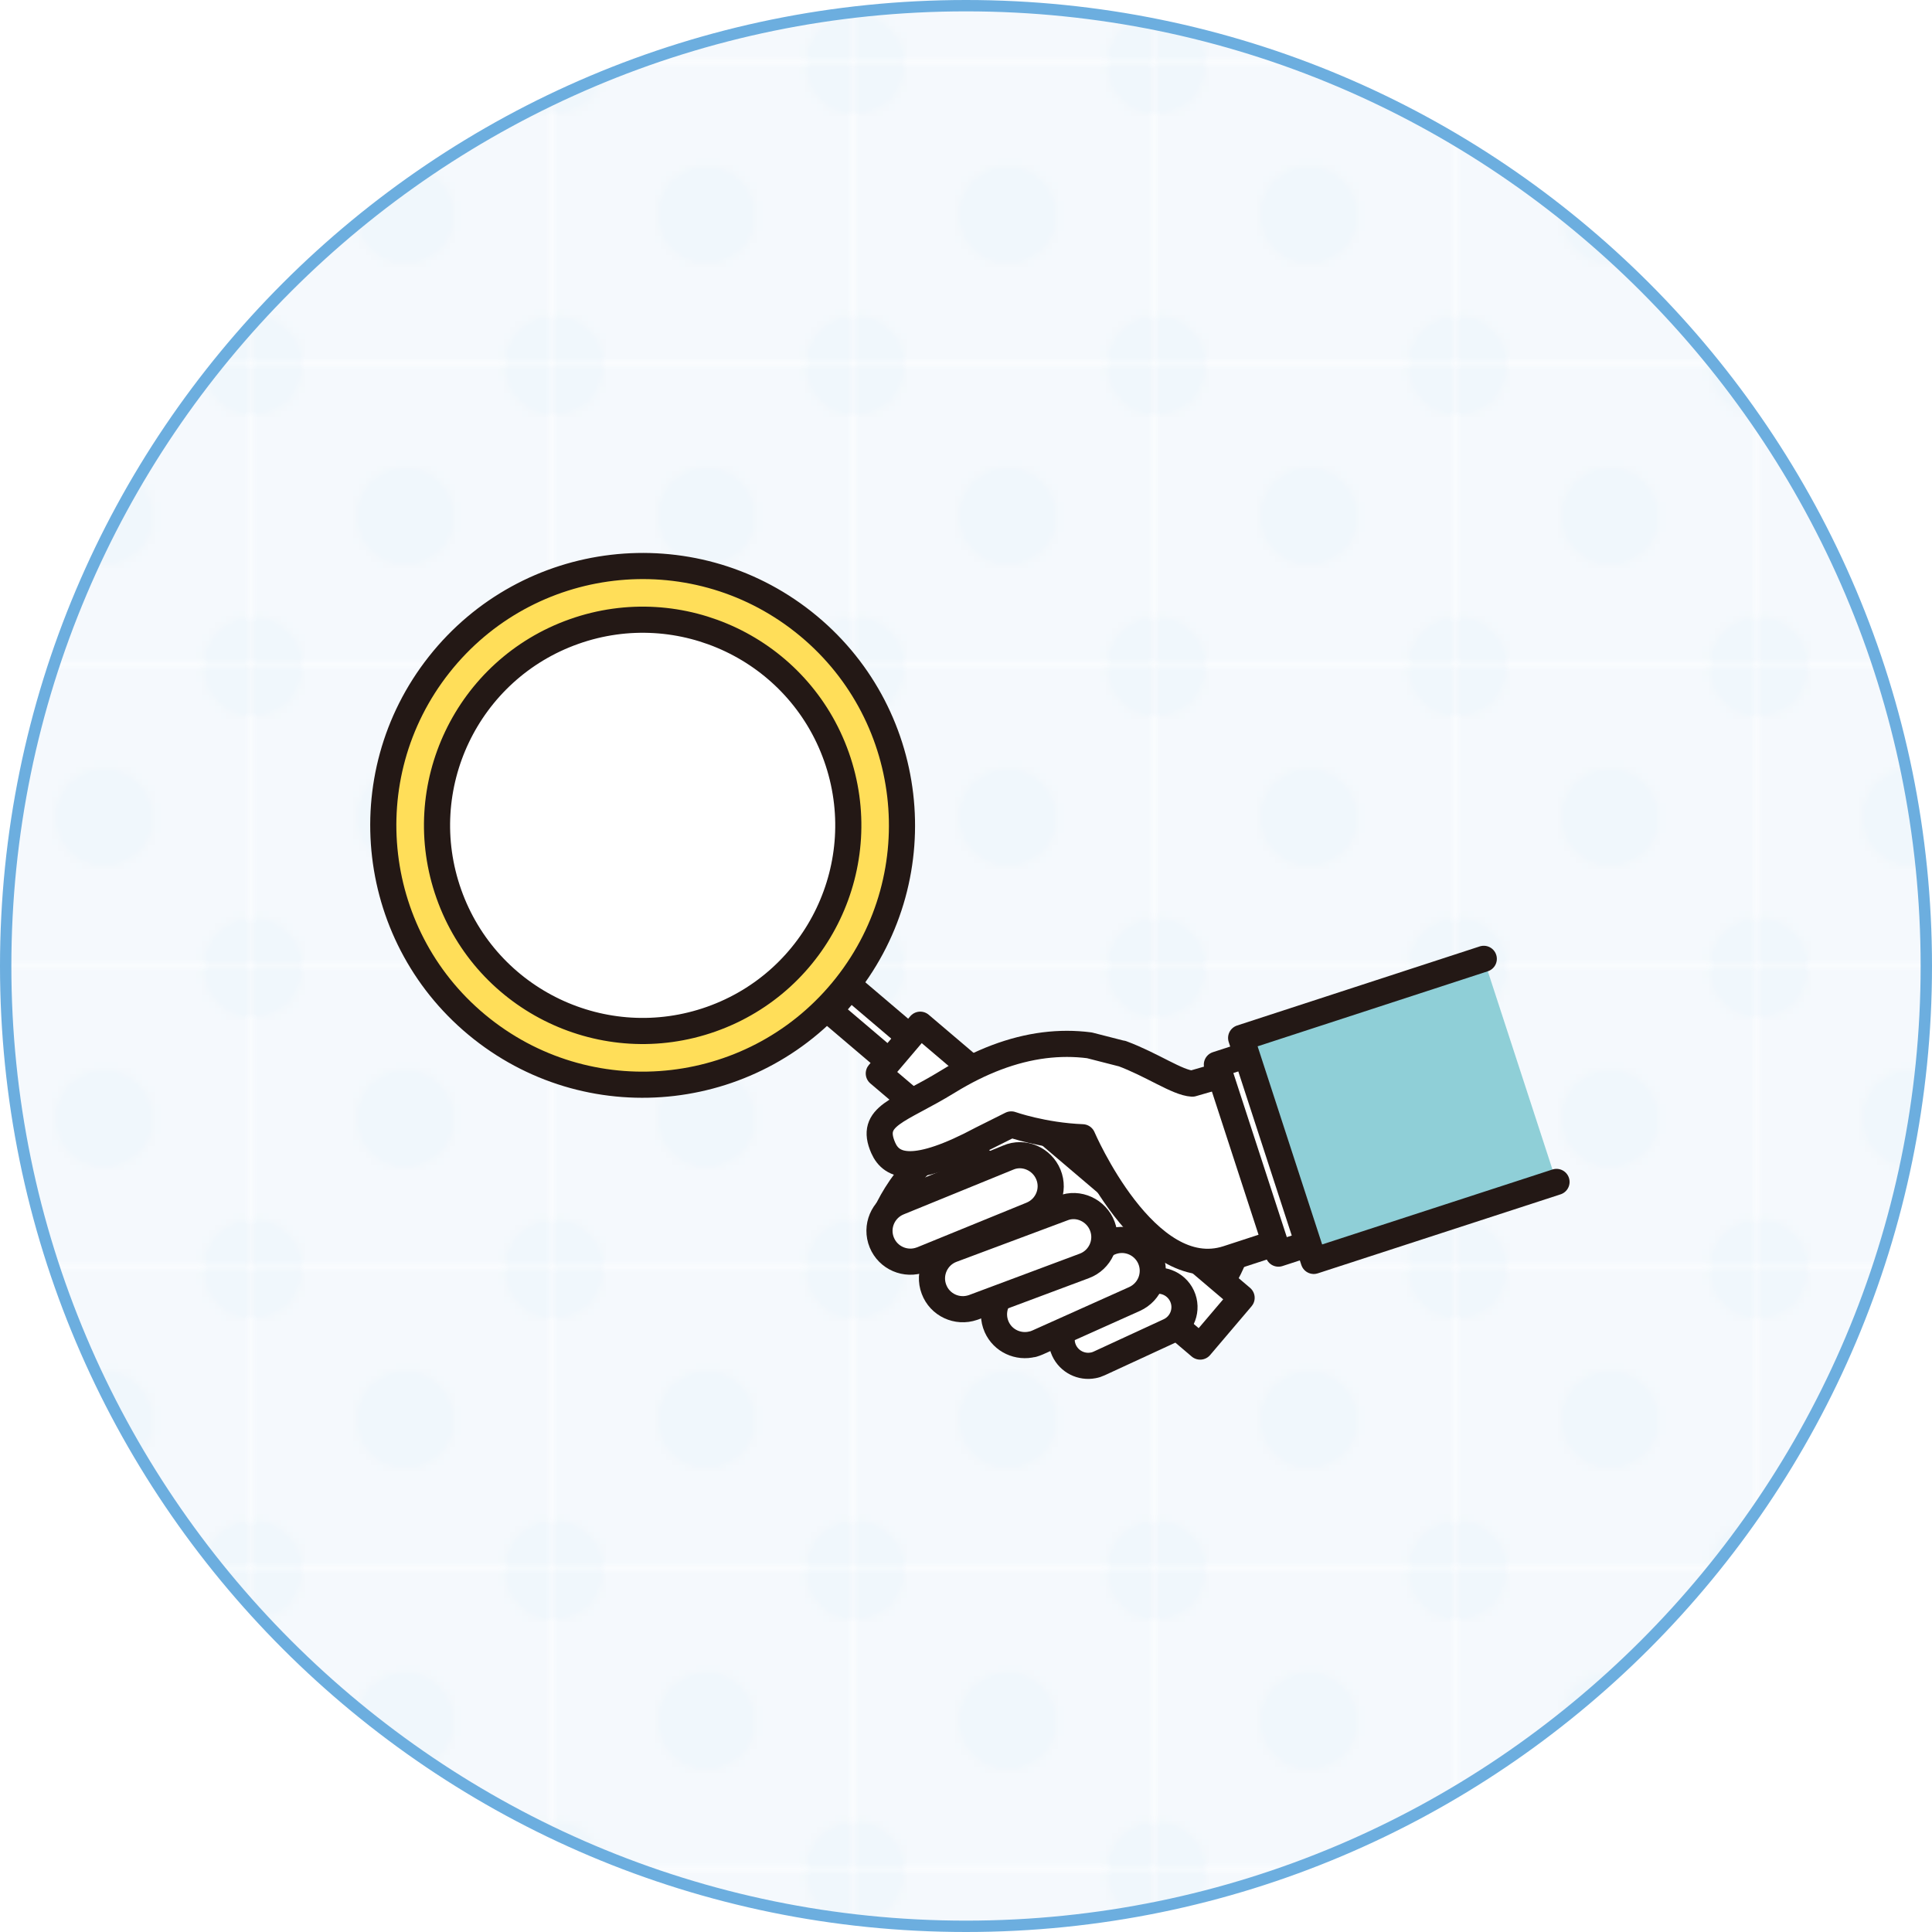 <?xml version="1.0" encoding="UTF-8"?><svg id="_レイヤー_2" xmlns="http://www.w3.org/2000/svg" width="170" height="170" xmlns:xlink="http://www.w3.org/1999/xlink" viewBox="0 0 170 170"><defs><style>.cls-1,.cls-2{fill:#fff;}.cls-2,.cls-3,.cls-4{stroke:#231815;stroke-linecap:round;stroke-linejoin:round;stroke-width:2.3px;}.cls-5{fill:url(#_新規パターンスウォッチ_24);opacity:.1;}.cls-6{fill:#65aadd;}.cls-7{fill:#94c3e7;}.cls-8{fill:none;}.cls-9{fill:#6caedf;}.cls-3{fill:#8fcfd7;}.cls-4{fill:#ffde59;}</style><pattern id="_新規パターンスウォッチ_24" x="0" y="0" width="49.73" height="49.73" patternTransform="translate(-4191.19 -5188.3) scale(.53)" patternUnits="userSpaceOnUse" viewBox="0 0 49.73 49.73"><g><rect class="cls-8" width="49.73" height="49.73"/><rect class="cls-7" width="49.73" height="49.73"/><path class="cls-6" d="M33.2,24.87c0,4.43-3.59,8.02-8.02,8.02s-8.03-3.59-8.03-8.02,3.59-8.02,8.03-8.02,8.02,3.59,8.02,8.02Z"/><path class="cls-6" d="M8.02,0C8.02,4.43,4.43,8.02,0,8.02S-8.02,4.43-8.02,0-4.43-8.02,0-8.02,8.02-4.43,8.02,0Z"/><path class="cls-6" d="M57.75,0c0,4.43-3.59,8.02-8.02,8.02S41.71,4.43,41.71,0s3.59-8.02,8.03-8.02S57.75-4.43,57.75,0Z"/><path class="cls-6" d="M8.02,49.73C8.02,54.16,4.43,57.75,0,57.75s-8.03-3.59-8.03-8.02S-4.43,41.71,0,41.71s8.02,3.59,8.02,8.02Z"/><path class="cls-6" d="M57.75,49.73c0,4.43-3.59,8.02-8.02,8.02s-8.03-3.59-8.03-8.02,3.59-8.02,8.03-8.02,8.02,3.59,8.02,8.02Z"/></g></pattern></defs><g id="_コンテンツ"><g><g><circle class="cls-1" cx="85" cy="85" r="85"/><g><circle class="cls-5" cx="85" cy="85" r="84.5"/><path class="cls-9" d="M85,1c46.32,0,84,37.68,84,84s-37.68,84-84,84S1,131.32,1,85,38.68,1,85,1m0-1C38.06,0,0,38.06,0,85s38.06,85,85,85,85-38.06,85-85S131.94,0,85,0h0Z"/></g></g><g><g><path class="cls-2" d="M77.54,107.84s1.32-4.63,6.61-8.06c5.29-3.43,10.68-5.86,13.84-2.1,3.16,3.76,12.33,4.88,11.8,8.12-1,6.13-2.75,9.56-8.95,11-2.27,.53-1.27,.2-4.18-1.24-3.45-1.71-9.46-2.61-12.72-4.66-2.62-1.64-6.75-1.73-6.4-3.06Z"/><g><rect class="cls-2" x="75.92" y="86.29" width="2.81" height="8.99" transform="translate(-41.93 90.92) rotate(-49.64)"/><rect class="cls-2" x="90.48" y="85.78" width="5.63" height="37.11" transform="translate(-46.63 107.85) rotate(-49.64)"/></g><path class="cls-2" d="M98.72,92.7c2.69,1,4.87,2.57,6.19,2.65l3.67-1.06,4.79,14.71-5.36,1.75c-7.18,2.34-12.76-10.68-12.76-10.68-3.49-.14-6.27-1.13-6.27-1.13l-2.58,1.29c-5.95,3.18-7.94,2.46-8.68,.78-1.26-2.87,1.38-3.19,5.69-5.84,2.89-1.78,5.71-2.84,8.46-3.19,1.35-.17,2.68-.17,3.99,0l2.85,.73Z"/><path class="cls-2" d="M81.07,110.84c-1.37,.52-2.92-.14-3.48-1.51-.57-1.39,.1-2.97,1.49-3.54l9.63-3.93c1.36-.59,2.97,.1,3.54,1.49,.57,1.39-.1,2.97-1.49,3.54l-9.63,3.93s-.04,.02-.06,.02Z"/><path class="cls-2" d="M96.19,120.14c-1.03,.2-2.1-.32-2.56-1.31-.54-1.17-.03-2.55,1.14-3.09l6.15-2.84c1.16-.54,2.55-.03,3.09,1.14,.54,1.17,.03,2.55-1.14,3.09l-6.15,2.84c-.17,.08-.35,.14-.53,.17Z"/><path class="cls-2" d="M90.87,118.27c-1.26,.33-2.62-.28-3.17-1.51-.61-1.37,0-2.97,1.37-3.59l8.54-3.83c1.37-.61,2.97,0,3.59,1.37,.61,1.37,0,2.97-1.37,3.59l-8.54,3.83c-.14,.06-.28,.11-.42,.15Z"/><path class="cls-2" d="M85.61,115.05c-1.39,.48-2.92-.23-3.43-1.61-.53-1.4,.19-2.97,1.59-3.49l9.74-3.64c1.37-.56,2.97,.19,3.49,1.59,.53,1.4-.19,2.97-1.59,3.49l-9.74,3.64s-.04,.02-.06,.02Z"/><rect class="cls-2" x="108.62" y="91.55" width="17.49" height="15.95" transform="translate(59.08 241.94) rotate(-108.04)"/><polyline class="cls-3" points="136.96 104 115.6 110.95 109.21 91.33 130.56 84.37"/></g><circle class="cls-4" cx="56.55" cy="72.63" r="22.82" transform="translate(-35.5 71.99) rotate(-51.7)"/><circle class="cls-2" cx="56.55" cy="72.63" r="18.09" transform="translate(-21.01 23.05) rotate(-19.51)"/></g></g></g></svg>